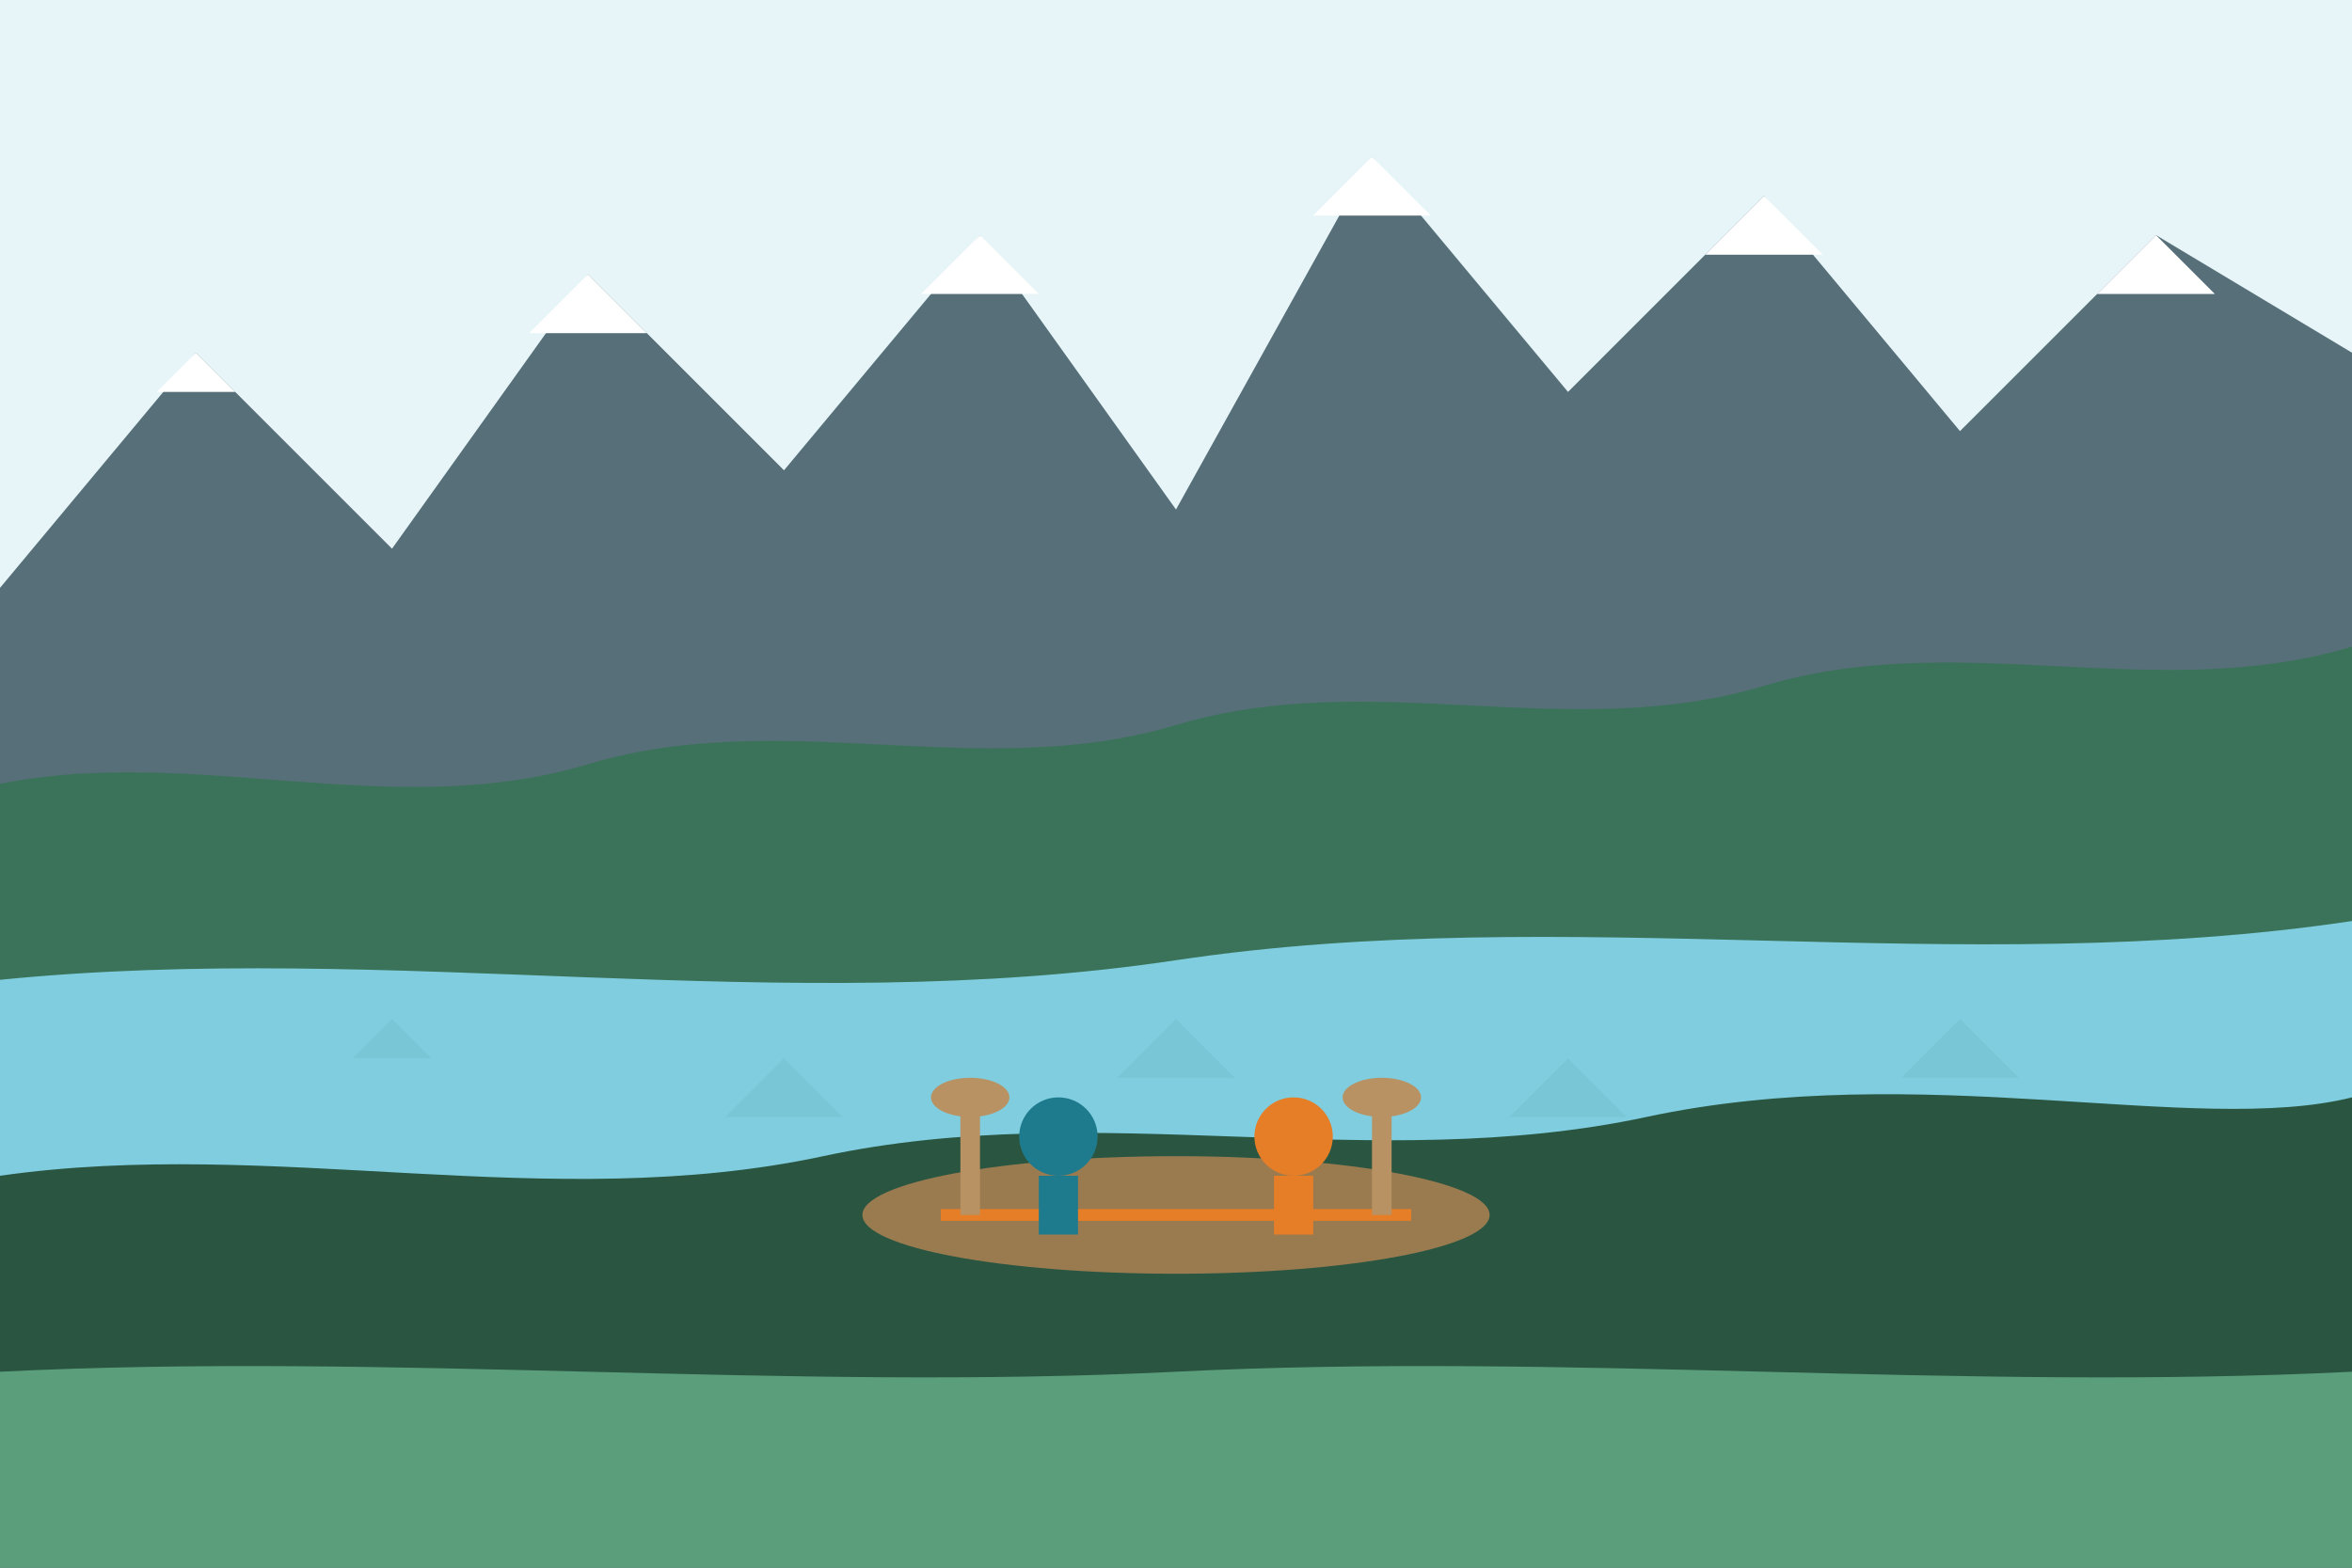 <?xml version="1.0" encoding="UTF-8"?>
<svg width="600" height="400" viewBox="0 0 600 400" xmlns="http://www.w3.org/2000/svg">
  <style>
    .sky { fill: #e7f5f8; }
    .mountains { fill: #566f78; }
    .mountains-snow { fill: #ffffff; }
    .forest-bg { fill: #3a7359; }
    .forest-fg { fill: #2a5541; }
    .lake { fill: #7fcdde; }
    .reflection { fill: #6bb4c5; }
    .ground { fill: #5b9e7c; }
    .canoe { fill: #9a7b4f; }
    .canoe-stripe { fill: #e67d27; }
    .person1 { fill: #1e7b8e; }
    .person2 { fill: #e67d27; }
    .paddle { fill: #b89263; }
  </style>
  
  <!-- Background -->
  <rect class="sky" x="0" y="0" width="600" height="400" />
  
  <!-- Mountains Background -->
  <path class="mountains" d="M0,150 L50,90 L100,140 L150,70 L200,120 L250,60 L300,130 L350,40 L400,100 L450,50 L500,110 L550,60 L600,90 L600,250 L0,250 Z" />
  
  <!-- Snow Caps -->
  <path class="mountains-snow" d="M50,90 L60,100 L40,100 Z" />
  <path class="mountains-snow" d="M150,70 L165,85 L135,85 Z" />
  <path class="mountains-snow" d="M250,60 L265,75 L235,75 Z" />
  <path class="mountains-snow" d="M350,40 L365,55 L335,55 Z" />
  <path class="mountains-snow" d="M450,50 L465,65 L435,65 Z" />
  <path class="mountains-snow" d="M550,60 L565,75 L535,75 Z" />
  
  <!-- Forest Background -->
  <path class="forest-bg" d="M0,200 C50,190 100,210 150,195 C200,180 250,200 300,185 C350,170 400,190 450,175 C500,160 550,180 600,165 L600,300 L0,300 Z" />
  
  <!-- Lake -->
  <path class="lake" d="M0,250 C100,240 200,260 300,245 C400,230 500,250 600,235 L600,350 L0,350 Z" />
  
  <!-- Ground (Forest Foreground) -->
  <path class="forest-fg" d="M0,300 C70,290 140,310 210,295 C280,280 350,300 420,285 C490,270 560,290 600,280 L600,400 L0,400 Z" />
  
  <!-- Ground (Shore) -->
  <path class="ground" d="M0,350 C100,345 200,355 300,350 C400,345 500,355 600,350 L600,400 L0,400 Z" />
  
  <!-- Reflections in Lake -->
  <path class="reflection" d="M100,260 L110,270 L90,270 Z" opacity="0.3" />
  <path class="reflection" d="M200,270 L215,285 L185,285 Z" opacity="0.3" />
  <path class="reflection" d="M300,260 L315,275 L285,275 Z" opacity="0.3" />
  <path class="reflection" d="M400,270 L415,285 L385,285 Z" opacity="0.3" />
  <path class="reflection" d="M500,260 L515,275 L485,275 Z" opacity="0.3" />
  
  <!-- Canoe -->
  <ellipse class="canoe" cx="300" cy="310" rx="80" ry="15" />
  <path class="canoe-stripe" d="M240,310 L360,310" stroke="#e67d27" stroke-width="3" />
  
  <!-- People in Canoe -->
  <g class="person1" transform="translate(270, 290)">
    <circle cx="0" cy="0" r="10" /> <!-- Head -->
    <rect x="-5" y="10" width="10" height="15" /> <!-- Torso -->
  </g>
  
  <g class="person2" transform="translate(330, 290)">
    <circle cx="0" cy="0" r="10" /> <!-- Head -->
    <rect x="-5" y="10" width="10" height="15" /> <!-- Torso -->
  </g>
  
  <!-- Paddles -->
  <g class="paddle">
    <rect x="245" y="280" width="5" height="30" />
    <ellipse cx="247.5" cy="280" rx="10" ry="5" />
  </g>
  
  <g class="paddle">
    <rect x="350" y="280" width="5" height="30" />
    <ellipse cx="352.5" cy="280" rx="10" ry="5" />
  </g>
</svg>